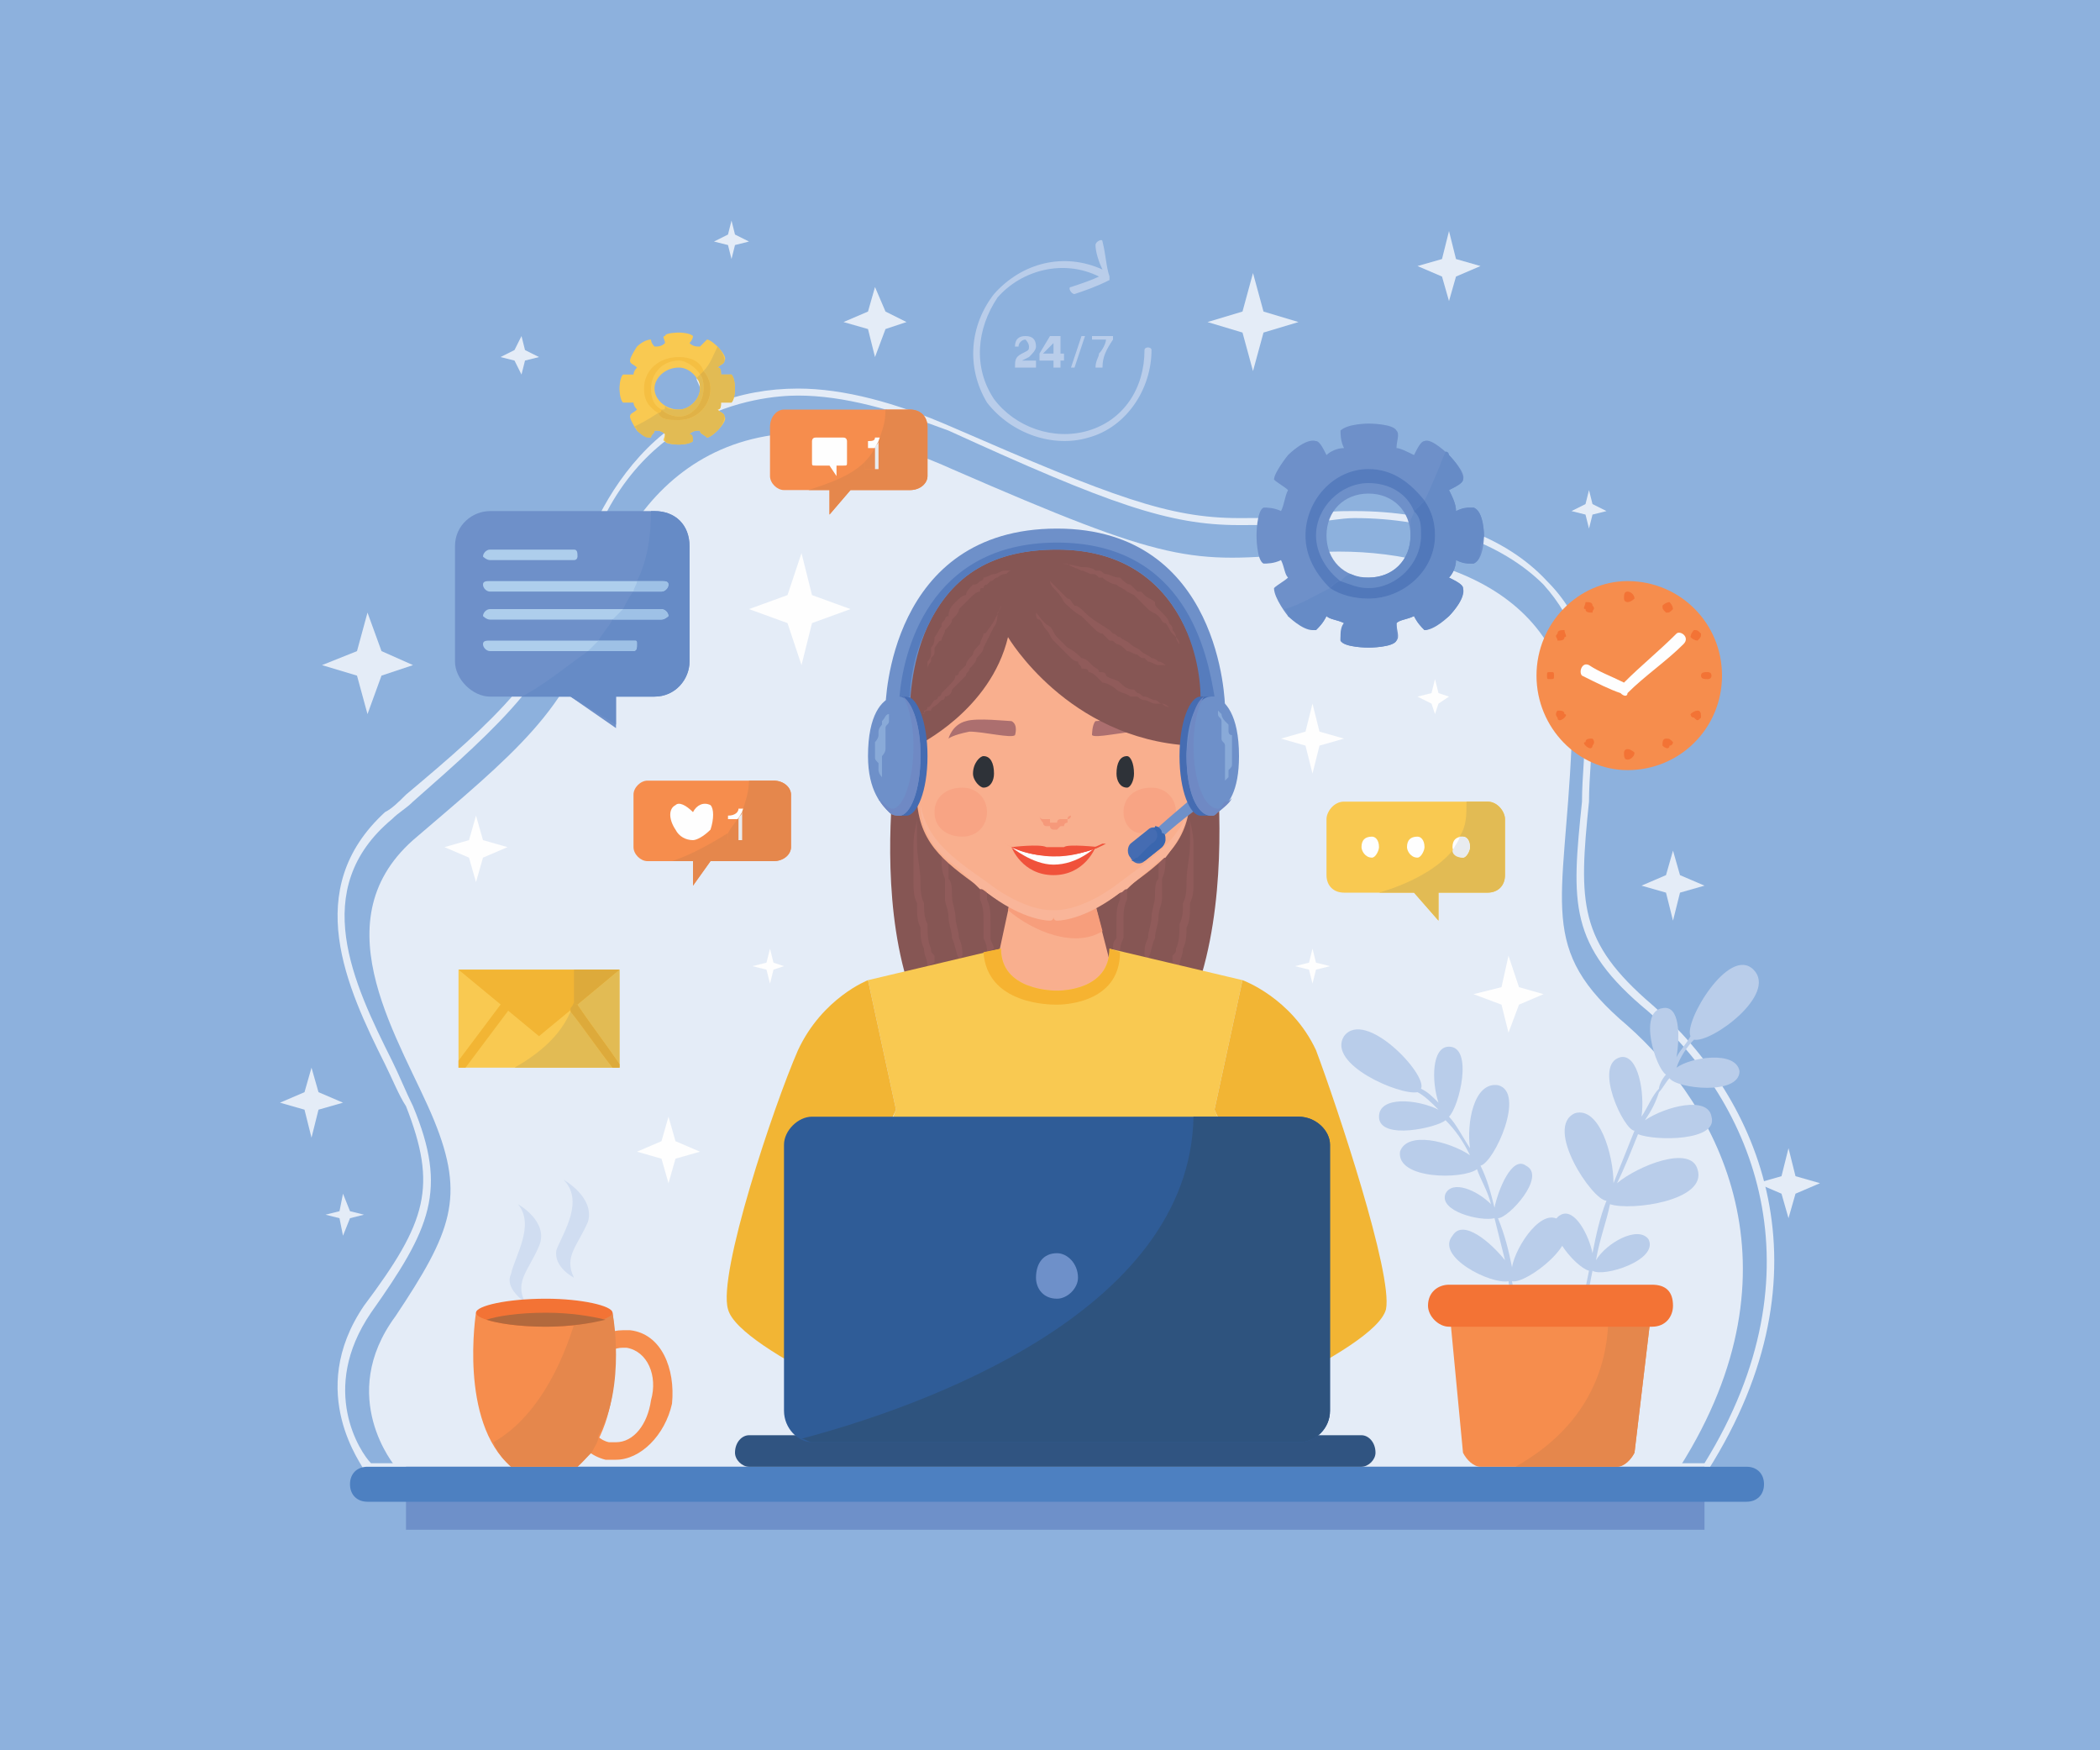 <?xml version="1.0" encoding="UTF-8"?>
<!DOCTYPE svg PUBLIC "-//W3C//DTD SVG 1.1//EN" "http://www.w3.org/Graphics/SVG/1.1/DTD/svg11.dtd">
<!-- Creator: CorelDRAW X7 -->
<svg xmlns="http://www.w3.org/2000/svg" xml:space="preserve" width="600px" height="500px" version="1.1" style="shape-rendering:geometricPrecision; text-rendering:geometricPrecision; image-rendering:optimizeQuality; fill-rule:evenodd; clip-rule:evenodd"
viewBox="0 0 600 500"
 xmlns:xlink="http://www.w3.org/1999/xlink">
 <defs>
  <style type="text/css">
   <![CDATA[
    .fil0 {fill:#8DB1DD}
    .fil12 {fill:#FEFEFE;fill-rule:nonzero}
    .fil6 {fill:#F9B599;fill-rule:nonzero}
    .fil4 {fill:#F9AF8E;fill-rule:nonzero}
    .fil14 {fill:#F8A484;fill-rule:nonzero}
    .fil5 {fill:#F79E7C;fill-rule:nonzero}
    .fil13 {fill:#F6997A;fill-rule:nonzero}
    .fil40 {fill:#F68D4D;fill-rule:nonzero}
    .fil16 {fill:#F58D64;fill-rule:nonzero}
    .fil42 {fill:#F37335;fill-rule:nonzero}
    .fil11 {fill:#F0523B;fill-rule:nonzero}
    .fil7 {fill:#F9C951;fill-rule:nonzero}
    .fil8 {fill:#F6B331;fill-rule:nonzero}
    .fil38 {fill:#F5BF42;fill-rule:nonzero}
    .fil15 {fill:#F2B534;fill-rule:nonzero}
    .fil35 {fill:#E8EBEF;fill-rule:nonzero}
    .fil41 {fill:#E5874C;fill-rule:nonzero}
    .fil1 {fill:#E4ECF7;fill-rule:nonzero}
    .fil33 {fill:#E2BB54;fill-rule:nonzero}
    .fil39 {fill:#E0B247;fill-rule:nonzero}
    .fil34 {fill:#DDAA3B;fill-rule:nonzero}
    .fil44 {fill:#D0DDF1;fill-rule:nonzero}
    .fil36 {fill:#D0DDED;fill-rule:nonzero}
    .fil45 {fill:#B2693D;fill-rule:nonzero}
    .fil43 {fill:#B9CDEA;fill-rule:nonzero}
    .fil30 {fill:#AECEEC;fill-rule:nonzero}
    .fil9 {fill:#AC6F6F;fill-rule:nonzero}
    .fil3 {fill:#905B5A;fill-rule:nonzero}
    .fil32 {fill:#9EC1E6;fill-rule:nonzero}
    .fil2 {fill:#865654;fill-rule:nonzero}
    .fil24 {fill:#89AAD8;fill-rule:nonzero}
    .fil20 {fill:#87849C;fill-rule:nonzero}
    .fil17 {fill:#6E90C9;fill-rule:nonzero}
    .fil23 {fill:#6F89C4;fill-rule:nonzero}
    .fil31 {fill:#668BC6;fill-rule:nonzero}
    .fil18 {fill:#567CBD;fill-rule:nonzero}
    .fil25 {fill:#4D80C1;fill-rule:nonzero}
    .fil37 {fill:#5178BA;fill-rule:nonzero}
    .fil10 {fill:#2E3238;fill-rule:nonzero}
    .fil19 {fill:#456CB2;fill-rule:nonzero}
    .fil22 {fill:#4468B0;fill-rule:nonzero}
    .fil21 {fill:#3A66AE;fill-rule:nonzero}
    .fil27 {fill:#2F5C97;fill-rule:nonzero}
    .fil26 {fill:#305481;fill-rule:nonzero}
    .fil29 {fill:#2E537E;fill-rule:nonzero}
    .fil28 {fill:#2F4F76;fill-rule:nonzero}
   ]]>
  </style>
 </defs>
 <g id="Layer_x0020_1">
  <g id="_2116871226304">
   <rect class="fil0" width="600" height="500"/>
   <g>
    <path class="fil1" d="M106 418l381 0c34,-55 14,-103 -16,-129 -23,-19 -22,-31 -19,-60 0,-7 1,-15 1,-24 1,-16 -3,-28 -12,-38 -12,-12 -32,-19 -54,-19 -4,0 -8,1 -11,1 -9,1 -16,1 -22,1 -20,0 -37,-6 -83,-27 -16,-6 -30,-10 -43,-10 -11,0 -50,4 -62,53 -6,26 -23,41 -48,63 -2,2 -4,3 -6,5 -24,20 -11,47 0,69 2,4 4,9 6,13 10,24 5,35 -12,59 -15,22 -3,40 0,43zm382 2l-383 0 -1 0c0,-1 -17,-22 0,-47 18,-24 21,-34 12,-57 -2,-3 -4,-8 -6,-12 -11,-22 -24,-50 0,-72 2,-1 4,-3 6,-5 25,-21 42,-36 48,-61 3,-11 9,-26 21,-38 11,-11 26,-17 43,-17 13,0 28,4 44,11 46,20 62,26 82,26 6,0 13,0 22,-1 3,-1 7,-1 11,-1 23,0 43,7 55,20 10,10 14,23 13,39 0,9 -1,17 -1,24 -3,29 -3,40 18,58 31,27 52,76 16,133l0 0z"/>
    <path class="fil1" d="M113 419c0,0 -17,-20 0,-43 16,-24 20,-34 11,-56 -9,-22 -33,-56 -6,-80 28,-24 46,-38 52,-65 9,-35 40,-69 102,-41 62,27 68,27 101,24 33,-3 78,9 76,55 -2,46 -10,58 16,80 26,23 51,69 15,126l-367 0z"/>
    <path class="fil2" d="M256 217c0,0 -15,98 45,98 60,0 46,-102 46,-102l-89 4 -2 0z"/>
    <path class="fil3" d="M265 276c0,-2 -1,-3 -1,-5 -1,-2 -1,-4 -1,-6 -1,-2 -1,-4 -1,-7 -1,-2 -1,-4 -1,-6 0,-2 0,-4 0,-5 0,-2 0,-4 0,-6 0,-3 1,-6 1,-7 0,-2 0,-3 0,-3 0,0 0,0 0,0 0,0 0,1 0,3 0,2 0,4 0,7 0,4 1,7 1,11 0,2 0,4 1,6 0,2 0,4 1,6 0,2 0,5 1,7 0,1 0,1 1,2 0,1 0,2 0,2l-2 1z"/>
    <path class="fil3" d="M274 274c0,0 0,0 0,0 -1,-2 -1,-4 -2,-6 0,-2 -1,-4 -1,-6 0,-2 -1,-4 -1,-5 0,-2 0,-4 0,-6 -1,-2 -1,-4 -1,-6 0,0 0,0 0,-1 1,1 1,1 2,2 0,1 0,3 0,5 1,1 1,3 1,5 0,2 1,4 1,6 0,2 1,4 1,6 1,2 1,4 1,5 0,0 0,0 0,0l-1 1z"/>
    <path class="fil3" d="M282 272c0,-1 0,-2 -1,-4 0,-1 0,-3 0,-5 0,-2 0,-4 -1,-6 0,-1 0,-2 0,-3 1,0 2,0 2,1 0,0 0,0 0,0 0,1 0,2 0,2 1,2 1,4 1,6 0,2 0,3 0,5 0,1 1,2 1,3l-2 1z"/>
    <path class="fil3" d="M337 276l-2 -1c0,0 0,-1 0,-2 1,-1 1,-1 1,-2 1,-2 1,-5 1,-7 1,-2 1,-4 1,-6 1,-2 1,-4 1,-6 0,-4 1,-7 1,-11 0,-3 0,-5 0,-7 0,-1 0,-1 0,-1 0,0 0,-1 0,-1 0,1 0,1 0,2 0,1 1,4 1,7 0,2 0,4 0,6 0,1 0,3 0,5 0,2 0,4 -1,6 0,3 0,5 -1,7 0,2 0,4 -1,6 0,2 -1,3 -1,5z"/>
    <path class="fil3" d="M328 274l-1 -1c0,-2 0,-3 1,-5 0,-2 1,-4 1,-6 0,-2 1,-4 1,-6 0,-2 0,-4 1,-5 0,-2 0,-3 0,-5 1,0 1,-1 2,-1 0,0 0,0 0,0 0,2 0,4 -1,6 0,2 0,4 0,6 0,1 -1,3 -1,5 0,2 -1,4 -1,6 -1,2 -1,4 -2,6z"/>
    <path class="fil3" d="M320 272l-2 -1c0,-1 0,-2 1,-3 0,-2 0,-3 0,-5 0,-2 0,-4 1,-6 0,0 0,-1 0,-2 0,0 0,0 0,0 1,0 1,-1 2,-1 0,1 0,2 0,3 -1,2 -1,4 -1,6 0,2 0,4 0,5 -1,2 -1,3 -1,4z"/>
    <polygon class="fil4" points="311,251 290,251 282,288 301,315 320,286 "/>
    <path class="fil5" d="M311 251l-21 0 -2 9c7,6 19,11 27,6l-4 -15z"/>
    <path class="fil4" d="M264 216c0,0 -6,-11 -10,-6 -4,5 2,17 10,15l0 -9z"/>
    <path class="fil4" d="M338 216c0,0 6,-11 10,-6 4,5 -2,17 -10,15l0 -9z"/>
    <path class="fil4" d="M301 160c-43,0 -39,55 -39,69 1,13 9,18 20,26 11,8 19,7 19,7 0,0 8,1 19,-7 11,-8 19,-13 20,-26 1,-14 4,-69 -39,-69z"/>
    <path class="fil6" d="M302 263c-1,0 -1,-1 -1,-1 0,0 0,1 -1,1 -2,0 -9,-1 -18,-8 0,0 0,0 0,0 0,-1 -1,-1 -2,-1 -3,-3 -6,-6 -9,-8 -1,-1 -1,-1 -2,-2 -3,-3 -6,-8 -6,-14 0,0 0,0 0,0 2,10 9,15 19,22 9,7 16,8 18,8 1,0 1,0 1,0 0,0 0,0 1,0 2,0 9,-1 18,-8 8,-6 14,-10 18,-17 0,-1 1,-1 1,-2 -1,5 -3,8 -6,12 -1,0 -1,1 -2,1 -3,3 -6,5 -9,8 -1,0 -1,1 -2,1 0,0 0,0 0,0 -9,7 -16,8 -18,8zm37 -34c0,0 0,0 0,0 0,0 0,0 0,0 0,0 0,0 0,0z"/>
    <path class="fil7" d="M355 280l-38 -9c0,12 -14,12 -15,12l0 0 0 0 0 0 0 0c-1,0 -16,0 -16,-12l-38 9 8 37c0,0 -10,22 8,38l3 55 35 0 0 0 36 0 2 -55c18,-16 7,-38 7,-38l8 -37z"/>
    <path class="fil8" d="M302 287l0 0 0 0 0 0 0 0c1,0 18,0 18,-15l-3 -1c0,12 -14,12 -15,12l0 0 0 0 0 0 0 0c-1,0 -16,0 -16,-12l-5 1c1,15 19,15 21,15z"/>
    <path class="fil9" d="M312 210c0,0 0,-3 1,-4 1,0 10,-1 14,0 3,1 5,5 5,5 0,0 -2,-1 -7,-2 -4,0 -12,2 -13,1z"/>
    <path class="fil9" d="M290 210c0,0 1,-3 -1,-4 -1,0 -10,-1 -13,0 -4,1 -5,5 -5,5 0,0 1,-1 6,-2 4,0 12,2 13,1z"/>
    <path class="fil10" d="M324 221c0,2 -1,4 -2,4 -2,0 -3,-2 -3,-4 0,-3 1,-5 3,-5 1,0 2,2 2,5z"/>
    <path class="fil10" d="M284 221c0,2 -1,4 -3,4 -1,0 -3,-2 -3,-4 0,-3 2,-5 3,-5 2,0 3,2 3,5z"/>
    <path class="fil11" d="M289 242c0,0 3,8 12,8 9,0 12,-8 12,-8 0,0 -10,4 -24,0z"/>
    <path class="fil12" d="M289 242c0,0 6,5 12,5 7,0 12,-5 12,-5 0,0 -10,6 -24,0z"/>
    <path class="fil11" d="M314 242c0,0 -9,-1 -10,0 -2,0 -2,0 -3,0 0,0 0,0 -2,0 -2,-1 -10,0 -10,0 10,5 23,1 25,0z"/>
    <path class="fil11" d="M287 241c8,4 20,5 29,0 0,0 0,0 -1,0 -8,4 -20,4 -28,0 0,0 -1,0 0,0z"/>
    <path class="fil13" d="M297 233c0,0 0,1 1,1 1,0 1,0 2,0 0,0 0,0 0,1 1,0 1,0 1,0 0,0 1,0 1,0 0,0 0,-1 1,-1 0,0 0,0 0,0 1,0 1,0 1,0 0,0 0,0 1,0 0,0 0,0 0,0 0,-1 1,-1 1,-1 0,0 0,1 -1,1 0,0 0,1 0,1 0,0 -1,0 -1,1 0,0 0,0 -1,0 0,0 0,0 -1,1 0,0 -1,0 -1,0 0,0 -1,0 -1,-1 0,0 -1,0 -1,0 -1,0 -1,-1 -1,-1 -1,-1 -1,-2 -1,-2z"/>
    <path class="fil14" d="M275 239c-5,0 -8,-3 -8,-7 0,-4 3,-7 8,-7 4,0 7,3 7,7 0,4 -3,7 -7,7z"/>
    <path class="fil14" d="M326 238c-3,0 -5,-3 -5,-6 0,-4 3,-7 8,-7 4,0 7,3 7,7 -1,1 -3,3 -5,5 0,0 -1,-1 -1,-1 -1,0 -1,1 -2,1l-2 1z"/>
    <path class="fil15" d="M355 280c0,0 14,5 21,20 6,16 22,64 20,74 -3,12 -58,34 -58,34l-8 -15c0,0 34,-24 39,-28l-22 -48 8 -37z"/>
    <path class="fil15" d="M248 280c0,0 -13,5 -20,20 -7,16 -23,64 -20,74 3,12 57,34 57,34l9 -15c0,0 -34,-24 -40,-28l22 -48 -8 -37z"/>
    <path class="fil15" d="M320 355c-7,-3 -14,-5 -18,-5l0 0 0 0c-4,0 -11,2 -19,5 -7,2 -13,1 -13,1 6,3 13,3 20,1 7,-3 12,-3 12,-3l0 0 0 0c0,0 5,0 11,3 7,2 15,2 20,-1 0,0 -5,1 -13,-1z"/>
    <path class="fil16" d="M348 212c-1,-1 -3,-1 -4,0 0,0 0,0 0,0 -2,2 -3,6 -3,8 0,1 1,2 1,1 0,-2 1,-6 2,-8 1,2 1,4 0,5 0,1 1,2 1,1 2,-2 2,-4 0,-6 1,0 2,0 2,0 1,1 2,0 1,-1z"/>
    <path class="fil16" d="M255 212c1,-1 2,-1 4,0 0,0 0,0 0,0 2,2 3,6 3,8 0,1 -1,2 -1,1 0,-2 -1,-6 -3,-8 -1,2 -1,4 0,5 1,1 0,2 -1,1 -1,-2 -1,-4 0,-6 0,0 -1,0 -2,0 0,1 -1,0 0,-1z"/>
    <path class="fil4" d="M332 397c0,0 -12,-1 -14,1 -2,2 -8,12 -7,13 1,1 14,-1 18,-2 3,-2 8,-3 8,-3l-5 -9z"/>
    <path class="fil4" d="M271 397c0,0 12,-1 14,1 2,2 8,12 7,13 -1,1 -14,-1 -18,-2 -3,-2 -8,-3 -8,-3l5 -9z"/>
    <path class="fil2" d="M262 213c0,0 21,-10 26,-31 0,0 17,29 52,31 0,0 4,-4 7,-4 0,0 3,-54 -46,-54 -49,0 -45,54 -45,54 0,0 3,1 6,4z"/>
    <path class="fil3" d="M334 202c0,0 -1,0 -2,-1 -1,0 -1,0 -2,0 -1,0 -2,-1 -3,-1 -1,0 -2,-1 -2,-1 -1,0 -1,0 -2,0 -1,-1 -3,-1 -4,-2 -1,-1 -3,-2 -4,-2 -1,-1 -1,-1 -2,-2 0,0 -1,-1 -2,-1 0,-1 -1,-1 -2,-1 0,-1 -1,-1 -1,-2 -1,0 -2,-1 -2,-1 -1,-1 -1,-1 -2,-2 -1,-1 -2,-2 -3,-3 -1,-1 -1,-2 -2,-3 -1,-1 -1,-2 -2,-3 -1,0 -1,-1 -1,-2 -1,-1 -1,-2 -1,-2 0,0 0,1 1,2 1,1 2,3 4,4 1,1 1,2 2,3 1,1 2,2 3,3 2,1 3,2 4,3 0,0 1,0 2,1 0,0 1,1 1,1 1,1 2,1 2,2 1,0 2,0 2,1 1,1 3,1 4,2 1,1 2,2 4,2 0,0 1,1 1,1 1,0 1,1 2,1 1,0 2,1 3,1 1,0 1,1 2,1 1,0 2,1 2,1z"/>
    <path class="fil3" d="M335 191c0,0 -1,0 -2,-1 0,0 -1,0 -2,0 -1,0 -2,-1 -3,-1 0,0 -1,-1 -1,-1 -1,0 -1,0 -2,-1 -1,0 -2,-1 -3,-1 -1,-1 -2,-2 -3,-2 -1,-1 -1,-1 -2,-1l-2 -2c-1,0 -2,-1 -3,-2 -1,-1 -2,-2 -3,-3 -2,-1 -4,-3 -5,-4 -1,-2 -2,-3 -3,-4 -1,-1 -1,-2 -1,-2 0,0 2,2 5,5 1,0 1,1 2,2 1,0 2,1 3,2 2,2 4,3 7,5l1 1c1,0 1,1 2,1 1,1 2,1 3,2 1,1 2,1 3,2 1,1 2,1 3,2 1,0 2,1 2,1 1,0 2,1 2,1 1,1 2,1 2,1z"/>
    <path class="fil3" d="M337 184c0,0 -1,-1 -1,-2 0,0 -1,-1 -1,-1 -1,-1 -1,-2 -2,-3 -1,0 -1,-1 -2,-2 -1,-1 -2,-1 -3,-2 -1,-1 -2,-2 -3,-3l0 0 -1 -1 -2 -1c-1,-1 -2,-1 -3,-2 -1,0 -3,-1 -4,-2 0,0 -1,0 -1,0 -1,-1 -1,-1 -2,-1 -1,0 -2,-1 -3,-1 -2,-1 -3,-1 -4,-2 -2,0 -2,0 -2,0 0,0 2,0 6,1 1,0 3,0 4,1 0,0 1,0 1,0 1,0 1,1 2,1 1,0 2,1 4,1 1,1 2,2 3,2l2 2 1 0 1 1c1,1 2,1 3,2 0,1 0,1 1,2 0,0 1,1 1,1 1,1 2,2 2,3 1,1 1,1 1,2 1,1 1,2 1,2 1,1 1,2 1,2z"/>
    <path class="fil3" d="M264 204c0,0 -1,0 -1,0 1,0 1,0 1,-1 0,0 1,0 1,-1 1,0 1,-1 2,-2 0,0 1,0 1,-1 0,0 1,0 1,-1 1,-1 1,-1 2,-2 1,-1 2,-2 2,-3 1,0 1,-1 1,-1l2 -2c0,-1 1,-2 2,-3 0,-1 1,-2 2,-3 0,-1 1,-2 1,-3 1,0 1,-1 2,-2 2,-3 3,-6 3,-6 0,0 0,1 -1,2 0,1 0,3 -1,4 -1,2 -2,4 -3,6 0,1 -1,2 -2,3 0,1 -1,2 -2,3 0,1 -1,1 -1,2 0,0 -1,1 -1,1 -1,1 -2,2 -3,3 0,1 -1,2 -2,2 0,1 -1,1 -1,1 -1,1 -1,1 -1,1 -1,1 -2,1 -2,2 -1,0 -2,0 -2,1 0,0 0,0 0,0z"/>
    <path class="fil3" d="M265 191c0,0 0,-1 0,-2 0,0 1,-1 1,-2 0,0 0,0 0,-1 0,0 0,-1 0,-1 1,-1 1,-2 1,-3 1,-1 1,-2 2,-3 0,-1 0,-1 1,-2 0,0 0,-1 1,-1 0,-2 1,-3 2,-4 1,-1 2,-2 3,-2 0,-1 1,-2 2,-3 1,0 1,0 2,-1 0,0 1,0 1,-1 1,0 2,-1 3,-1 1,0 2,-1 3,-1 0,0 1,0 2,0 1,0 1,0 1,0l0 0c0,0 0,0 0,0 0,0 -1,0 -1,0 -1,0 -1,1 -2,1 -1,0 -2,1 -2,1 -1,0 -1,1 -2,1 0,0 0,0 -1,1 0,0 -1,0 -1,1 -1,0 -1,0 -1,1 -1,0 -2,1 -3,2 -1,1 -2,2 -3,3 0,1 -1,2 -2,3 0,1 -1,2 -2,3 0,1 -1,2 -1,3 -1,0 -1,1 -2,2 0,1 0,1 0,1 0,1 0,1 -1,2 0,0 0,1 0,1 -1,1 -1,2 -1,2z"/>
    <path class="fil17" d="M260 202l-7 0c0,-1 1,-51 49,-51 47,0 48,50 48,51l-6 0c0,-2 -1,-45 -42,-45 -18,0 -30,7 -37,22 -5,11 -5,23 -5,23z"/>
    <path class="fil18" d="M260 199c0,0 -1,0 -1,0l-2 0c1,-12 8,-44 45,-44 37,0 43,32 45,44 -1,0 -1,0 -1,0l0 0 -3 0c0,0 0,0 0,0 0,-11 -6,-42 -41,-42 -18,0 -30,7 -37,22 -4,8 -5,16 -5,20z"/>
    <path class="fil17" d="M343 226c-6,5 -12,10 -17,15 -2,1 0,3 2,2 5,-5 11,-10 17,-14 1,-2 -1,-4 -2,-3z"/>
    <path class="fil19" d="M332 238c1,1 1,3 0,4l-5 4c-1,1 -3,1 -4,-1 -1,-1 -1,-3 0,-4l5 -4c1,-1 3,-1 4,1z"/>
    <path class="fil20" d="M327 246c0,0 0,0 0,0 0,0 0,0 0,0zm0 0c0,0 0,0 0,0l5 -4c1,-1 1,-2 1,-2 0,0 0,1 -1,2l-5 4c0,0 0,0 0,0z"/>
    <path class="fil21" d="M325 246c-1,0 -1,0 -2,0 1,0 1,-1 2,-1l4 -4c2,-1 2,-3 1,-4 0,0 0,0 -1,0 1,0 1,-1 1,-1 1,0 2,1 2,2 1,0 1,1 1,2 0,0 0,1 -1,2l-5 4c0,0 0,0 0,0 0,0 0,0 0,0 0,0 0,0 0,0 -1,0 -1,0 -2,0z"/>
    <path class="fil19" d="M259 199l-2 0 0 1c-3,2 -5,9 -5,16 0,7 2,14 5,16l0 1 2 0c3,0 6,-7 6,-17 0,-10 -3,-17 -6,-17z"/>
    <path class="fil17" d="M257 199c-1,0 -2,0 -2,0 -3,1 -7,5 -7,17 0,10 4,14 6,16 1,1 2,1 3,1 3,0 6,-7 6,-17 0,-10 -3,-17 -6,-17z"/>
    <path class="fil22" d="M257 233l0 0c3,0 6,-7 6,-17l0 0c0,10 -3,17 -6,17zm6 -17c0,0 0,0 0,0 0,0 0,0 0,0zm0 0c0,0 0,0 0,0 0,0 0,0 0,0zm0 0c0,0 0,0 0,0 0,0 0,0 0,0zm0 0c0,0 0,0 0,0 0,0 0,0 0,0zm0 0c0,0 0,0 0,0 0,0 0,0 0,0zm0 0c0,0 0,0 0,0 0,0 0,0 0,0zm0 0c0,0 0,0 0,0 0,0 0,0 0,0zm0 0c0,0 0,0 0,0 0,0 0,0 0,0zm0 0c0,0 0,0 0,0 0,0 0,0 0,0zm0 -1c0,0 0,0 0,0 0,0 0,0 0,0zm0 0c0,0 0,0 0,0l0 0z"/>
    <path class="fil23" d="M257 233c-1,0 -2,0 -3,-1l0 0c-1,-1 -2,-2 -3,-4 0,1 1,1 1,1 1,1 2,2 3,2 3,0 6,-8 6,-18 0,-5 -1,-11 -3,-14 3,2 5,9 5,16 0,0 0,0 0,0 0,0 0,0 0,0 0,0 0,0 0,0 0,0 0,1 0,1 0,0 0,0 0,0 0,0 0,0 0,0 0,0 0,0 0,0 0,0 0,0 0,0 0,0 0,0 0,0 0,0 0,0 0,0 0,0 0,0 0,0 0,0 0,0 0,0 0,0 0,0 0,0 0,0 0,0 0,0 0,0 0,0 0,0 0,0 0,0 0,0 0,0 0,0 0,0 0,0 0,0 0,0 0,0 0,0 0,0 0,0 0,0 0,0 0,0 0,0 0,0 0,0 0,0 0,0 0,10 -3,17 -6,17l0 0z"/>
    <path class="fil24" d="M252 223c0,0 0,-1 0,-1 -1,-1 -1,-2 -1,-2 0,-1 0,-1 0,-2 -1,-1 -1,-1 -1,-2 0,0 0,-1 0,-2 0,0 0,-1 0,-2 0,0 1,-1 1,-2 0,0 0,-1 0,-1 0,-1 1,-2 1,-2 0,-1 0,-1 0,-1 1,-1 1,-2 2,-2 0,-1 0,-1 0,-1 0,0 0,1 0,1 0,1 0,1 0,2 0,1 -1,1 -1,2 0,0 0,1 0,1 0,1 0,1 0,2 0,1 0,1 0,2 0,0 0,1 0,1 0,1 -1,2 -1,2 0,1 0,1 0,2 0,0 0,1 0,1 0,1 0,2 0,3 0,0 0,1 0,1z"/>
    <path class="fil19" d="M343 199l3 0 0 1c2,2 4,9 4,16 0,7 -2,14 -4,16l0 1 -3 0c-3,0 -6,-7 -6,-17 0,-10 3,-17 6,-17z"/>
    <path class="fil17" d="M346 199c0,0 1,0 1,0 3,1 7,5 7,17 0,10 -3,14 -6,16 -1,1 -1,1 -2,1 -4,0 -7,-7 -7,-17 0,-10 3,-17 7,-17z"/>
    <path class="fil22" d="M339 216c0,0 0,0 0,0 0,0 0,0 0,0zm0 0c0,0 0,0 0,0 0,0 0,0 0,0zm0 0c0,0 0,0 0,0 0,0 0,0 0,0zm0 0c0,0 0,0 0,0 0,0 0,0 0,0zm0 0c0,0 0,0 0,0 0,0 0,0 0,0zm0 0c0,0 0,0 0,0 0,0 0,0 0,0zm0 0c0,0 0,0 0,0 0,0 0,0 0,0zm0 0c0,0 0,0 0,0 0,0 0,0 0,0zm0 -1c0,0 0,0 0,0 0,0 0,0 0,0zm0 0c0,0 0,0 0,0 0,0 0,0 0,0zm0 0c0,0 0,0 0,0 0,0 0,0 0,0zm0 0c0,0 0,0 0,0 0,0 0,0 0,0zm0 0c0,0 0,0 0,0 0,0 0,0 0,0zm0 0c0,0 0,0 0,0 0,0 0,0 0,0zm0 0c0,0 0,0 0,0 0,0 0,0 0,0zm0 0c0,0 0,0 0,0l0 0zm0 0c0,0 0,0 0,0 0,0 0,0 0,0zm0 0c0,0 0,0 0,0 0,0 0,0 0,0zm0 0c0,0 0,0 0,0 0,0 0,0 0,0zm0 0l0 0 0 0zm0 0l0 0 0 0z"/>
    <path class="fil23" d="M346 233c-4,0 -7,-7 -7,-17 0,0 0,0 0,0 0,0 0,0 0,0 0,0 0,0 0,0 0,0 0,0 0,0 0,0 0,0 0,0 0,0 0,0 0,0 0,0 0,0 0,0 0,0 0,0 0,0 0,0 0,0 0,0 0,0 0,0 0,0 0,0 0,0 0,0 0,0 0,0 0,0 0,0 0,0 0,0 0,0 0,0 0,0 0,0 0,0 0,0 0,0 0,0 0,0 0,0 0,-1 0,-1 0,0 0,0 0,0 0,0 0,0 0,0 0,0 0,0 0,0 0,0 0,0 0,0 0,0 0,0 0,0 0,0 0,0 0,0 0,0 0,0 0,0 0,0 0,0 0,0 0,0 0,0 0,0 0,0 0,0 0,0 0,0 0,0 0,0 0,0 0,0 0,0 0,0 0,0 0,0 0,0 0,0 0,0l0 0c0,0 0,0 0,0 0,0 0,0 0,0 0,0 0,0 0,0 0,0 0,0 0,0 0,0 0,0 0,0 0,0 0,0 0,0 0,0 0,0 0,0l0 0c0,0 0,0 0,0l0 0c1,-8 2,-14 5,-16 -2,3 -3,9 -3,14 0,10 3,18 7,18 1,0 1,-1 2,-2 1,0 1,0 2,-1 -1,2 -3,3 -4,4l0 0c-1,1 -1,1 -2,1z"/>
    <path class="fil24" d="M350 223c0,0 0,-1 0,-1 0,-1 0,-2 0,-3 0,0 0,-1 0,-1 0,-1 0,-1 0,-2 0,0 0,-1 0,-2 0,0 0,-1 0,-1 0,-1 -1,-1 -1,-2 0,-1 0,-1 0,-2 0,0 0,-1 0,-1 0,-1 0,-1 0,-2 0,-1 -1,-1 -1,-2 0,0 0,-1 0,-1 0,0 0,0 1,1 0,0 0,1 1,2 0,0 0,0 1,1 0,0 0,1 0,2 0,0 0,1 1,1 0,1 0,2 0,2 0,1 0,2 0,2 0,1 0,2 0,2 0,1 0,1 0,2 0,1 0,1 -1,2 0,0 0,1 0,2 0,0 -1,1 -1,1z"/>
    <polygon class="fil17" points="116,437 487,437 487,419 116,419 "/>
    <path class="fil25" d="M504 424c0,3 -2,5 -5,5l-394 0c-3,0 -5,-2 -5,-5 0,-3 2,-5 5,-5l394 0c3,0 5,2 5,5z"/>
    <path class="fil26" d="M393 415c0,2 -2,4 -4,4l-175 0c-2,0 -4,-2 -4,-4 0,-3 2,-5 4,-5l175 0c2,0 4,2 4,5z"/>
    <path class="fil27" d="M380 403c0,5 -4,9 -9,9l-139 0c-4,0 -8,-4 -8,-9l0 -76c0,-4 4,-8 8,-8l139 0c5,0 9,4 9,8l0 76z"/>
    <path class="fil17" d="M308 365c0,3 -3,6 -6,6 -4,0 -6,-3 -6,-6 0,-4 2,-7 6,-7 3,0 6,3 6,7z"/>
    <path class="fil28" d="M232 412c0,0 0,0 0,0 0,0 0,0 0,0zm0 0l0 0 0 0z"/>
    <path class="fil29" d="M371 412l-139 0 0 0c0,0 0,0 0,0 0,0 0,0 0,0 0,0 0,0 0,0l0 0c-1,0 -2,-1 -3,-1 34,-9 111,-36 112,-92l30 0c5,0 9,4 9,8l0 76c0,5 -4,9 -9,9z"/>
    <path class="fil17" d="M187 146l-47 0c-5,0 -10,4 -10,10l0 33c0,5 5,10 10,10l23 0 13 9 0 -9 11 0c6,0 10,-5 10,-10l0 -33c0,-6 -4,-10 -10,-10z"/>
    <path class="fil30" d="M165 159c0,0 0,1 -1,1l-24 0c-1,0 -2,-1 -2,-1 0,-1 1,-2 2,-2l24 0c1,0 1,1 1,2z"/>
    <path class="fil30" d="M191 167c0,1 -1,2 -2,2l-49 0c-1,0 -2,-1 -2,-2 0,-1 1,-1 2,-1l49 0c1,0 2,0 2,1z"/>
    <path class="fil30" d="M191 176c0,0 -1,1 -2,1l-49 0c-1,0 -2,-1 -2,-1 0,-1 1,-2 2,-2l49 0c1,0 2,1 2,2z"/>
    <path class="fil30" d="M182 184c0,1 0,2 -1,2l-41 0c-1,0 -2,-1 -2,-2 0,-1 1,-1 2,-1l41 0c1,0 1,0 1,1z"/>
    <path class="fil31" d="M176 207l-13 -8 -14 0c6,-3 12,-8 19,-13l13 0c1,0 1,-1 1,-2 0,-1 0,-1 -1,-1l-10 0c1,-2 3,-4 4,-6l14 0c1,0 2,-1 2,-1 0,-1 -1,-2 -2,-2l-11 0c1,-2 2,-4 3,-5l8 0c1,0 2,-1 2,-2 0,-1 -1,-1 -2,-1l-7 0c3,-6 4,-13 4,-20l1 0c6,0 10,4 10,10l0 33c0,5 -4,10 -10,10l-11 0 0 8z"/>
    <path class="fil32" d="M189 169l-8 0c0,-1 1,-2 1,-3l7 0c1,0 2,0 2,1 0,1 -1,2 -2,2z"/>
    <path class="fil32" d="M189 177l-14 0c1,-1 2,-2 3,-3l11 0c1,0 2,1 2,2 0,0 -1,1 -2,1z"/>
    <path class="fil32" d="M181 186l-13 0c1,-1 2,-2 3,-3l10 0c1,0 1,0 1,1 0,1 0,2 -1,2z"/>
    <polygon class="fil7" points="131,305 177,305 177,277 131,277 "/>
    <polygon class="fil15" points="131,277 177,277 154,296 "/>
    <path class="fil15" d="M133 305l15 -20c1,-1 -1,-3 -2,-2l-15 20 0 2 2 0z"/>
    <path class="fil15" d="M177 304c-5,-7 -10,-14 -15,-21 -1,-1 -2,1 -1,2 5,7 9,13 14,20l2 0 0 -1z"/>
    <path class="fil33" d="M175 305l-28 0c7,-4 13,-9 16,-16l0 0c4,5 8,11 12,16zm2 -1c-4,-6 -8,-11 -12,-17l12 -10 0 27z"/>
    <path class="fil34" d="M163 289c0,0 0,0 0,-1 0,1 0,1 0,1l0 0zm2 -2c-1,0 -1,-1 -1,-1 0,-3 0,-6 0,-9l13 0 -12 10z"/>
    <path class="fil34" d="M177 305l-2 0 0 0c-4,-5 -8,-11 -12,-16 0,0 0,0 0,-1 0,0 1,-1 1,-2 0,0 0,1 1,1 4,6 8,11 12,17l0 0 0 1z"/>
    <path class="fil7" d="M425 229l-41 0c-3,0 -5,3 -5,5l0 16c0,3 2,5 5,5l20 0 7 8 0 -8 14 0c3,0 5,-2 5,-5l0 -16c0,-2 -2,-5 -5,-5z"/>
    <path class="fil12" d="M394 242c0,1 -1,3 -2,3 -2,0 -3,-2 -3,-3 0,-2 1,-3 3,-3 1,0 2,1 2,3z"/>
    <path class="fil12" d="M407 242c0,1 -1,3 -2,3 -2,0 -3,-2 -3,-3 0,-2 1,-3 3,-3 1,0 2,1 2,3z"/>
    <path class="fil12" d="M420 242c0,1 -1,3 -2,3 -2,0 -3,-2 -3,-3 0,-2 1,-3 3,-3 1,0 2,1 2,3z"/>
    <path class="fil33" d="M411 263l-7 -8 -10 0c7,-2 16,-6 21,-12 0,1 1,2 3,2 1,0 2,-2 2,-3 0,-2 -1,-3 -2,-3 -1,0 -1,0 -1,0 2,-3 2,-6 2,-10l6 0c3,0 5,3 5,5l0 16c0,3 -2,5 -5,5l-14 0 0 8z"/>
    <path class="fil35" d="M418 245c-2,0 -3,-1 -3,-2 1,-2 2,-3 2,-4 0,0 0,0 1,0 1,0 2,1 2,3 0,1 -1,3 -2,3z"/>
    <path class="fil17" d="M391 165c-7,0 -12,-5 -12,-12 0,-7 5,-12 12,-12 7,0 12,5 12,12 0,7 -5,12 -12,12zm30 -20c-1,0 -3,0 -5,1 0,-2 -1,-4 -2,-6 2,-1 4,-2 4,-3 1,-2 -4,-7 -4,-7 0,0 -5,-5 -7,-4 -1,0 -2,2 -3,4 -2,-1 -4,-2 -5,-2 0,-2 1,-4 0,-5 -1,-2 -8,-2 -8,-2 0,0 -6,0 -8,2 0,1 0,3 1,5 -2,0 -4,1 -5,2 -1,-2 -2,-4 -3,-4 -3,-1 -8,4 -8,4 0,0 -4,5 -4,7 1,1 3,2 4,3 -1,2 -1,4 -2,6 -2,-1 -4,-1 -5,-1 -2,1 -2,8 -2,8 0,0 0,7 2,8 1,0 3,0 5,-1 1,2 1,4 2,5 -1,1 -3,2 -4,3 0,3 4,8 4,8 0,0 5,4 8,4 1,-1 2,-2 3,-4 1,1 3,1 5,2 -1,2 -1,4 -1,5 1,2 8,2 8,2 0,0 7,0 8,-2 1,-1 0,-3 0,-5 1,-1 3,-1 5,-2 1,2 2,3 3,4 2,0 7,-4 7,-4 0,0 5,-5 4,-8 0,-1 -2,-2 -4,-3 1,-1 2,-3 2,-5 2,1 4,1 5,1 3,-1 3,-8 3,-8 0,0 0,-7 -3,-8z"/>
    <path class="fil18" d="M380 168c-4,-4 -7,-9 -7,-15 0,-10 8,-19 18,-19 7,0 12,4 16,9 -1,1 -2,2 -3,3 -2,-5 -7,-8 -13,-8 -8,0 -15,7 -15,15 0,5 3,10 7,13 -1,0 -2,1 -3,2z"/>
    <path class="fil31" d="M391 185c0,0 -7,0 -8,-2 0,-1 0,-1 0,-1 0,-1 0,-3 1,-4l0 0 0 0c-2,-1 -4,-1 -5,-2 -1,2 -2,3 -3,4 -1,0 -1,0 -1,0 -3,0 -7,-4 -7,-4l0 0c0,0 0,-1 -1,-2 4,-1 9,-4 13,-6 3,2 7,3 11,3 10,0 19,-8 19,-18 0,-4 -1,-7 -3,-10 2,-4 4,-9 6,-14 1,0 1,1 1,1 0,0 4,4 4,7 0,0 0,0 0,0 0,1 -2,2 -4,3l0 0 0 0c1,2 2,4 2,6 2,-1 3,-1 4,-1 0,0 1,0 1,0 3,1 3,8 3,8 0,0 0,0 0,0l0 0 0 0c0,0 0,0 0,0l0 0 0 0c0,0 0,0 0,0l0 0c0,0 0,0 0,0 0,1 -1,2 -1,3 0,2 0,4 -2,5 0,0 -1,0 -1,0 -1,0 -2,0 -4,-1 0,2 -1,4 -2,5l0 0 0 0c2,1 4,2 4,3 0,1 0,1 0,1 0,3 -4,7 -4,7 0,0 -4,4 -7,4 0,0 0,0 0,0 -1,-1 -2,-2 -3,-4 -2,1 -4,1 -5,2l0 0 0 0c0,1 0,3 0,4 0,0 0,0 0,1 -1,2 -8,2 -8,2z"/>
    <path class="fil36" d="M391 165c0,0 0,0 0,0 0,0 0,0 0,0zm0 0c0,0 0,0 0,0 0,0 0,0 0,0zm0 0c-2,0 -3,0 -5,-1 0,0 0,0 0,0 2,1 3,1 5,1z"/>
    <path class="fil35" d="M403 153c0,0 0,0 0,0 0,0 0,0 0,0zm0 0c0,-1 0,-2 0,-3 0,0 0,0 0,0 0,1 0,2 0,3z"/>
    <path class="fil36" d="M403 150c0,0 0,0 0,0 0,-1 0,-1 0,-1 0,0 0,0 0,0 0,0 0,0 0,1z"/>
    <path class="fil31" d="M391 168c-3,0 -5,-1 -8,-2 1,-1 2,-2 3,-2 2,1 3,1 5,1 0,0 0,0 0,0 0,0 0,0 0,0 0,0 0,0 0,0 0,0 0,0 0,0 0,0 0,0 0,0 7,0 12,-5 12,-12l0 0 0 0 0 0c0,0 0,0 0,0 0,0 0,0 0,0 0,0 0,0 0,0 0,-1 0,-2 0,-3 0,-1 0,-1 0,-1 0,-1 1,-2 1,-3 2,2 2,4 2,7 0,8 -7,15 -15,15z"/>
    <path class="fil37" d="M391 171c-4,0 -8,-1 -11,-3 1,-1 2,-2 3,-2 3,1 5,2 8,2 8,0 15,-7 15,-15 0,-3 0,-5 -2,-7 1,-1 2,-2 3,-3 2,3 3,6 3,10 0,10 -9,18 -19,18z"/>
    <path class="fil7" d="M194 117c-4,0 -7,-3 -7,-6 0,-3 3,-6 7,-6 3,0 6,3 6,6 0,3 -3,6 -6,6zm15 -10c-1,0 -2,0 -3,0 0,-1 0,-2 -1,-2 1,-1 2,-1 2,-2 1,-1 -2,-4 -2,-4 0,0 -2,-2 -3,-2 -1,1 -2,2 -2,2 -1,0 -2,0 -3,-1 1,-1 1,-2 1,-2 -1,-1 -4,-1 -4,-1 0,0 -4,0 -4,1 -1,0 0,1 0,2 -1,1 -2,1 -3,1 0,0 -1,-1 -1,-2 -2,0 -4,2 -4,2 0,0 -2,3 -2,4 0,1 1,1 2,2 0,0 -1,1 -1,2 -1,0 -2,0 -3,0 -1,1 -1,4 -1,4 0,0 0,3 1,4 1,0 2,0 3,0 0,1 1,2 1,2 -1,1 -2,1 -2,2 0,1 2,4 2,4 0,0 2,2 4,2 0,-1 1,-1 1,-2 1,0 2,0 3,1 0,1 -1,2 0,2 0,1 4,1 4,1 0,0 3,0 4,-1 0,0 0,-1 -1,-2 1,-1 2,-1 3,-1 0,1 1,1 2,2 1,0 3,-2 3,-2 0,0 3,-3 2,-4 0,-1 -1,-1 -2,-2 1,0 1,-1 1,-2 1,0 2,0 3,0 1,-1 1,-4 1,-4 0,0 0,-3 -1,-4z"/>
    <path class="fil38" d="M188 118c-3,-2 -4,-4 -4,-7 0,-5 4,-9 10,-9 3,0 6,1 7,4 0,0 -1,1 -1,1 -1,-2 -4,-4 -6,-4 -5,0 -8,4 -8,8 0,3 1,5 3,6 0,1 -1,1 -1,1z"/>
    <path class="fil33" d="M194 127c0,0 -3,0 -4,-1 0,0 0,0 0,0 0,0 0,0 0,0 0,-1 0,-2 0,-2l0 0 0 0c-1,-1 -2,-1 -3,-1 0,1 -1,1 -1,2 0,0 -1,0 -1,0 -1,0 -3,-2 -3,-2l0 0c0,0 0,-1 -1,-1 2,-1 4,-2 7,-4 1,2 3,2 6,2 5,0 9,-4 9,-9 0,-2 -1,-4 -2,-5 2,-2 3,-5 4,-7 0,0 0,0 0,0 0,0 2,2 2,4 0,0 0,0 0,0 0,1 -1,1 -2,2l0 0 0 0c1,0 1,1 1,2 1,0 2,0 2,0 0,0 1,0 1,0 1,1 1,4 1,4l0 0 0 0c0,0 0,0 0,0l0 0 0 0 0 0c0,0 0,3 -1,4 0,0 -1,0 -1,0 0,0 -1,0 -2,0 0,1 0,2 -1,2l0 0 0 0c1,1 2,1 2,2 0,0 0,0 0,0 0,2 -2,4 -2,4 0,0 -2,2 -3,2 0,0 0,0 0,0 -1,-1 -2,-1 -2,-2 -1,0 -2,0 -3,1l0 0 0 0c1,0 1,1 1,2 0,0 0,0 0,0 -1,1 -4,1 -4,1z"/>
    <path class="fil35" d="M194 117c0,0 0,0 0,0 0,0 0,0 0,0zm0 0c0,0 0,0 0,0 0,0 0,0 0,0zm0 0c-2,0 -3,0 -4,-1 0,0 0,0 0,0 1,1 2,1 4,1zm6 -6c0,0 0,0 0,0 0,0 0,0 0,0l0 0zm0 0c0,0 0,0 0,0 0,0 0,0 0,0zm0 0c0,-1 -1,-2 -1,-3 0,0 0,0 0,0 1,1 1,2 1,3z"/>
    <path class="fil33" d="M194 119c-2,0 -4,-1 -5,-2 1,0 1,0 1,-1 1,1 2,1 4,1 0,0 0,0 0,0 0,0 0,0 0,0 0,0 0,0 0,0 0,0 0,0 0,0l0 0c3,0 6,-3 6,-6l0 0 0 0c0,0 0,0 0,0 0,0 0,0 0,0 0,0 0,0 0,0 0,0 0,0 0,0 0,-1 0,-2 -1,-3 0,0 1,-1 1,-1 1,1 1,3 1,4 0,4 -3,8 -7,8z"/>
    <path class="fil39" d="M194 120c-3,0 -5,0 -6,-2 0,0 1,0 1,-1 1,1 3,2 5,2 4,0 7,-4 7,-8 0,-1 0,-3 -1,-4 0,0 1,-1 1,-1 1,1 2,3 2,5 0,5 -4,9 -9,9z"/>
    <path class="fil40" d="M185 223l36 0c3,0 5,2 5,4l0 15c0,2 -2,4 -5,4l-18 0 -5 7 0 -7 -13 0c-2,0 -4,-2 -4,-4l0 -15c0,-2 2,-4 4,-4z"/>
    <path class="fil12" d="M203 230c-2,-1 -4,0 -5,2 -2,-2 -4,-3 -5,-2 -2,1 -2,4 0,7 1,2 3,3 5,3 1,0 3,-1 5,-3 1,-3 1,-6 0,-7z"/>
    <path class="fil12" d="M211 234l0 6 2 0 0 -9 -2 0c0,1 -1,2 -3,2l0 1 3 0z"/>
    <path class="fil41" d="M198 253l0 -7 -6 0c6,-2 11,-5 16,-8l0 2 4 0 0 -8c1,-3 2,-6 2,-9l7 0c3,0 5,2 5,4l0 15c0,2 -2,4 -5,4l-18 0 -5 7z"/>
    <path class="fil41" d="M208 240l4 0 0 -8c-1,2 -3,4 -4,6l0 2z"/>
    <path class="fil35" d="M211 234l0 6 1 0 0 -8c0,1 -1,1 -1,2l0 0z"/>
    <path class="fil40" d="M224 117l36 0c3,0 5,2 5,5l0 14c0,2 -2,4 -5,4l-17 0 -6 7 0 -7 -13 0c-2,0 -4,-2 -4,-4l0 -14c0,-3 2,-5 4,-5z"/>
    <path class="fil12" d="M250 128l0 6 2 0 0 -9 -2 0c0,1 -1,1 -2,1l0 2 2 0z"/>
    <path class="fil12" d="M241 125l-8 0c-1,0 -1,1 -1,1l0 6c0,1 0,1 1,1l4 0 2 3 0 -3 2 0c1,0 1,0 1,-1l0 -6c0,0 0,-1 -1,-1z"/>
    <path class="fil41" d="M237 147l0 -7 -6 0c6,-2 12,-4 16,-8l0 2 4 0 0 -8c1,-3 2,-5 2,-9l7 0c3,0 5,2 5,5l0 14c0,2 -2,4 -5,4l-17 0 -6 7z"/>
    <path class="fil41" d="M247 134l4 0 0 -8 0 0c-1,2 -2,4 -4,6l0 2z"/>
    <path class="fil35" d="M250 128l0 6 1 0 0 -8c0,1 -1,1 -1,2z"/>
    <path class="fil40" d="M492 193c0,15 -12,27 -27,27 -14,0 -26,-12 -26,-27 0,-15 12,-27 26,-27 15,0 27,12 27,27z"/>
    <path class="fil12" d="M479 181c-5,5 -10,9 -15,14 -4,-2 -7,-3 -10,-5 -2,-1 -3,2 -2,3 4,2 8,4 11,5 1,1 2,1 2,0 5,-5 11,-9 16,-14 2,-2 -1,-4 -2,-3z"/>
    <path class="fil42" d="M467 171c0,0 -1,1 -2,1 -1,0 -1,-1 -1,-1 0,-1 0,-2 1,-2 1,0 2,1 2,2z"/>
    <path class="fil42" d="M467 215c0,1 -1,2 -2,2 -1,0 -1,-1 -1,-2 0,0 0,-1 1,-1 1,0 2,1 2,1z"/>
    <path class="fil42" d="M488 194c-1,0 -2,0 -2,-1 0,-1 1,-1 2,-1 0,0 1,0 1,1 0,1 -1,1 -1,1z"/>
    <path class="fil42" d="M443 194c-1,0 -1,0 -1,-1 0,-1 0,-1 1,-1 1,0 1,0 1,1 0,1 0,1 -1,1z"/>
    <path class="fil42" d="M478 174c-1,1 -1,1 -2,1 -1,-1 -1,-1 -1,-2 1,-1 2,-1 2,-1 1,1 1,2 1,2z"/>
    <path class="fil42" d="M455 213c0,1 -1,1 -2,0 0,0 -1,-1 0,-1 0,-1 1,-1 2,-1 0,0 1,1 0,2z"/>
    <path class="fil42" d="M484 205c-1,0 -1,-1 -1,-1 1,-1 2,-1 2,-1 1,0 1,1 1,2 -1,1 -1,1 -2,0z"/>
    <path class="fil42" d="M445 183c0,-1 -1,-1 0,-2 0,-1 1,-1 2,-1 0,1 1,2 0,2 0,1 -1,1 -2,1z"/>
    <path class="fil42" d="M453 174c0,1 1,1 2,1 0,-1 1,-1 0,-2 0,-1 -1,-1 -2,-1 0,1 -1,2 0,2z"/>
    <path class="fil42" d="M475 213c1,1 2,1 2,0 1,0 1,-1 1,-1 -1,-1 -1,-1 -2,-1 -1,0 -1,1 -1,2z"/>
    <path class="fil42" d="M447 205c0,0 1,-1 0,-1 0,-1 -1,-1 -2,-1 0,0 -1,1 0,2 0,1 1,1 2,0z"/>
    <path class="fil42" d="M485 183c1,-1 1,-1 1,-2 -1,-1 -1,-1 -2,-1 -1,1 -1,2 -1,2 1,1 2,1 2,1z"/>
    <path class="fil43" d="M296 103l-4 0c0,0 0,0 2,-1 1,-1 2,-2 2,-3 0,-2 -1,-3 -3,-3 -2,0 -3,1 -3,3l0 0 1 0 0 0c0,-1 1,-2 2,-2 0,0 1,1 1,2 0,1 0,1 -2,2 -2,1 -2,2 -2,4l6 0 0 -2zm8 -2l-1 0 0 -5 -3 0 -3 5 0 2 4 0 0 2 2 0 0 -2 1 0 0 -2zm-3 0l-3 0 3 -3 0 3zm8 -5l-3 9 1 0 3 -9 -1 0zm9 0l-6 0 0 1 4 0c0,1 -1,3 -2,4 0,1 -1,2 -1,4l2 0c0,-3 1,-5 3,-8l0 -1z"/>
    <path class="fil43" d="M327 100c0,11 -6,20 -16,23 -10,3 -21,-1 -27,-9 -6,-9 -5,-20 1,-29 7,-8 19,-11 29,-6 -2,1 -5,2 -8,3 -1,0 0,2 1,2 3,-1 6,-2 10,-4 0,0 0,0 0,-1 -1,-3 -1,-6 -2,-10 0,-1 -2,0 -2,1 0,2 1,5 2,7 -11,-5 -23,-2 -31,7 -7,9 -8,21 -2,31 7,9 19,13 29,10 11,-3 18,-14 18,-25 0,-1 -2,-1 -2,0z"/>
    <path class="fil43" d="M446 349c-5,-5 -13,7 -14,13 -1,-5 -2,-9 -4,-14 3,0 14,-12 8,-15 -4,-3 -8,7 -9,12 -1,-4 -2,-8 -4,-12 4,-1 13,-21 5,-23 -7,-1 -9,11 -8,18 -2,-3 -4,-7 -6,-9 3,-3 7,-20 0,-20 -5,0 -5,10 -3,16 -2,-2 -3,-3 -5,-4 2,-4 -16,-23 -22,-15 -5,8 16,17 21,16 2,1 4,3 6,5 -6,-3 -17,-4 -17,2 0,7 17,3 19,1 3,3 5,6 7,10 -6,-4 -18,-7 -20,-1 -1,8 18,8 22,5 1,3 3,6 4,10 -4,-4 -11,-7 -13,-3 -2,5 10,8 14,7 1,4 2,8 3,12 -4,-5 -12,-12 -15,-7 -5,6 11,14 16,13 1,6 1,11 1,15 0,1 2,1 2,0 -1,-5 -1,-10 -2,-15 4,1 21,-12 14,-17z"/>
    <path class="fil43" d="M479 305c1,-3 3,-6 5,-8 5,1 24,-13 17,-20 -7,-7 -20,15 -18,19 -1,2 -3,4 -4,6 1,-6 1,-15 -4,-14 -7,1 -2,17 1,19 -1,1 -2,3 -2,4 -2,2 -3,5 -5,8 1,-7 -1,-18 -6,-17 -8,2 1,21 4,21 -2,5 -4,10 -6,15 0,-8 -4,-22 -11,-20 -9,4 5,25 9,25 -2,5 -3,10 -4,15 -1,-5 -5,-13 -9,-11 -6,3 4,15 8,16 -2,10 -4,19 -5,29 0,1 2,1 2,1 0,-10 2,-20 4,-30 3,2 19,-3 16,-9 -3,-4 -12,1 -15,6 1,-6 3,-11 4,-16 6,2 28,-1 25,-10 -2,-7 -17,-1 -23,4 2,-4 4,-9 6,-14 5,2 23,2 21,-5 -1,-6 -13,-3 -19,1 2,-3 3,-5 4,-8 1,-1 2,-3 3,-4 2,3 20,5 20,-2 -1,-6 -14,-4 -18,-1z"/>
    <path class="fil40" d="M467 415c-1,2 -3,4 -5,4l-39 0c-2,0 -4,-2 -5,-4l-4 -42c0,-2 1,-4 4,-4l50 0c3,0 5,2 4,4l-5 42z"/>
    <path class="fil41" d="M433 419l29 0c2,0 4,-2 5,-4l5 -42c0,0 0,0 0,0 0,-3 -1,-4 -4,-4l-9 0c2,14 -1,36 -26,50z"/>
    <path class="fil42" d="M478 373c0,3 -2,6 -6,6l-58 0c-3,0 -6,-3 -6,-6 0,-4 3,-6 6,-6l58 0c4,0 6,2 6,6z"/>
    <path class="fil40" d="M178 385c-5,0 -9,5 -11,11 -1,8 2,15 7,16 1,0 1,0 2,0 5,0 9,-5 10,-12 2,-7 -1,-14 -7,-15 0,0 0,0 -1,0zm-2 32c-1,0 -2,0 -3,0 -8,-2 -13,-11 -11,-21 2,-10 9,-16 16,-16 1,0 2,0 2,0 9,1 13,11 12,21 -2,9 -9,16 -16,16z"/>
    <path class="fil40" d="M175 375l-39 0c0,0 -5,31 10,44l9 0 2 0 8 0c15,-13 10,-44 10,-44z"/>
    <path class="fil41" d="M165 419l-19 0 0 0c-2,-2 -4,-4 -5,-7 14,-8 21,-26 24,-37l10 0c0,0 1,5 1,12 0,7 -1,16 -5,23 0,2 -1,3 -2,5 -1,1 -3,3 -4,4l0 0z"/>
    <path class="fil44" d="M150 372c0,0 -6,-4 -4,-8 1,-5 7,-14 2,-20 0,0 9,5 6,12 -3,7 -7,10 -4,16z"/>
    <path class="fil44" d="M164 365c0,0 -6,-3 -5,-8 2,-5 8,-14 2,-20 0,0 9,5 7,12 -3,7 -7,10 -4,16z"/>
    <path class="fil42" d="M175 375c0,2 -9,4 -19,4 -11,0 -20,-2 -20,-4 0,-2 9,-4 20,-4 10,0 19,2 19,4z"/>
    <path class="fil45" d="M139 377c3,1 9,2 17,2 7,0 13,-1 17,-2 -4,-1 -10,-2 -17,-2 -8,0 -14,1 -17,2z"/>
    <polygon class="fil1" points="361,89 358,78 355,89 345,92 355,95 358,106 361,95 371,92 "/>
    <polygon class="fil12" points="377,209 375,201 373,209 366,211 373,213 375,221 377,213 384,211 "/>
    <polygon class="fil12" points="411,198 410,194 409,198 405,199 409,201 410,204 411,201 414,199 "/>
    <polygon class="fil1" points="480,250 478,243 476,250 469,253 476,255 478,263 480,255 487,253 "/>
    <polygon class="fil12" points="434,282 431,273 429,282 421,284 429,287 431,295 434,287 441,284 "/>
    <polygon class="fil12" points="376,275 375,271 374,275 370,276 374,277 375,281 376,277 380,276 "/>
    <polygon class="fil1" points="455,144 454,140 453,144 449,146 453,147 454,151 455,147 459,146 "/>
    <polygon class="fil1" points="210,67 209,63 208,67 204,69 208,70 209,74 210,70 214,69 "/>
    <polygon class="fil1" points="416,74 414,66 412,74 405,76 412,79 414,86 416,79 423,76 "/>
    <polygon class="fil1" points="253,89 250,82 248,89 241,92 248,94 250,102 253,94 259,92 "/>
    <polygon class="fil1" points="150,100 149,96 147,100 143,102 147,103 149,107 150,103 154,102 "/>
    <polygon class="fil1" points="109,186 105,175 102,186 92,190 102,193 105,204 109,193 118,190 "/>
    <polygon class="fil12" points="232,170 229,158 225,170 214,174 225,178 229,190 232,178 243,174 "/>
    <polygon class="fil12" points="138,240 136,233 134,240 127,242 134,245 136,252 138,245 145,242 "/>
    <polygon class="fil12" points="221,275 220,271 219,275 215,276 219,277 220,281 221,277 224,276 "/>
    <polygon class="fil12" points="193,326 191,319 189,326 182,329 189,331 191,338 193,331 200,329 "/>
    <polygon class="fil1" points="91,312 89,305 87,312 80,315 87,317 89,325 91,317 98,315 "/>
    <polygon class="fil1" points="100,346 98,341 97,346 93,347 97,348 98,353 100,348 104,347 "/>
    <polygon class="fil1" points="513,336 511,328 509,336 502,338 509,341 511,348 513,341 520,338 "/>
   </g>
  </g>
 </g>
</svg>
